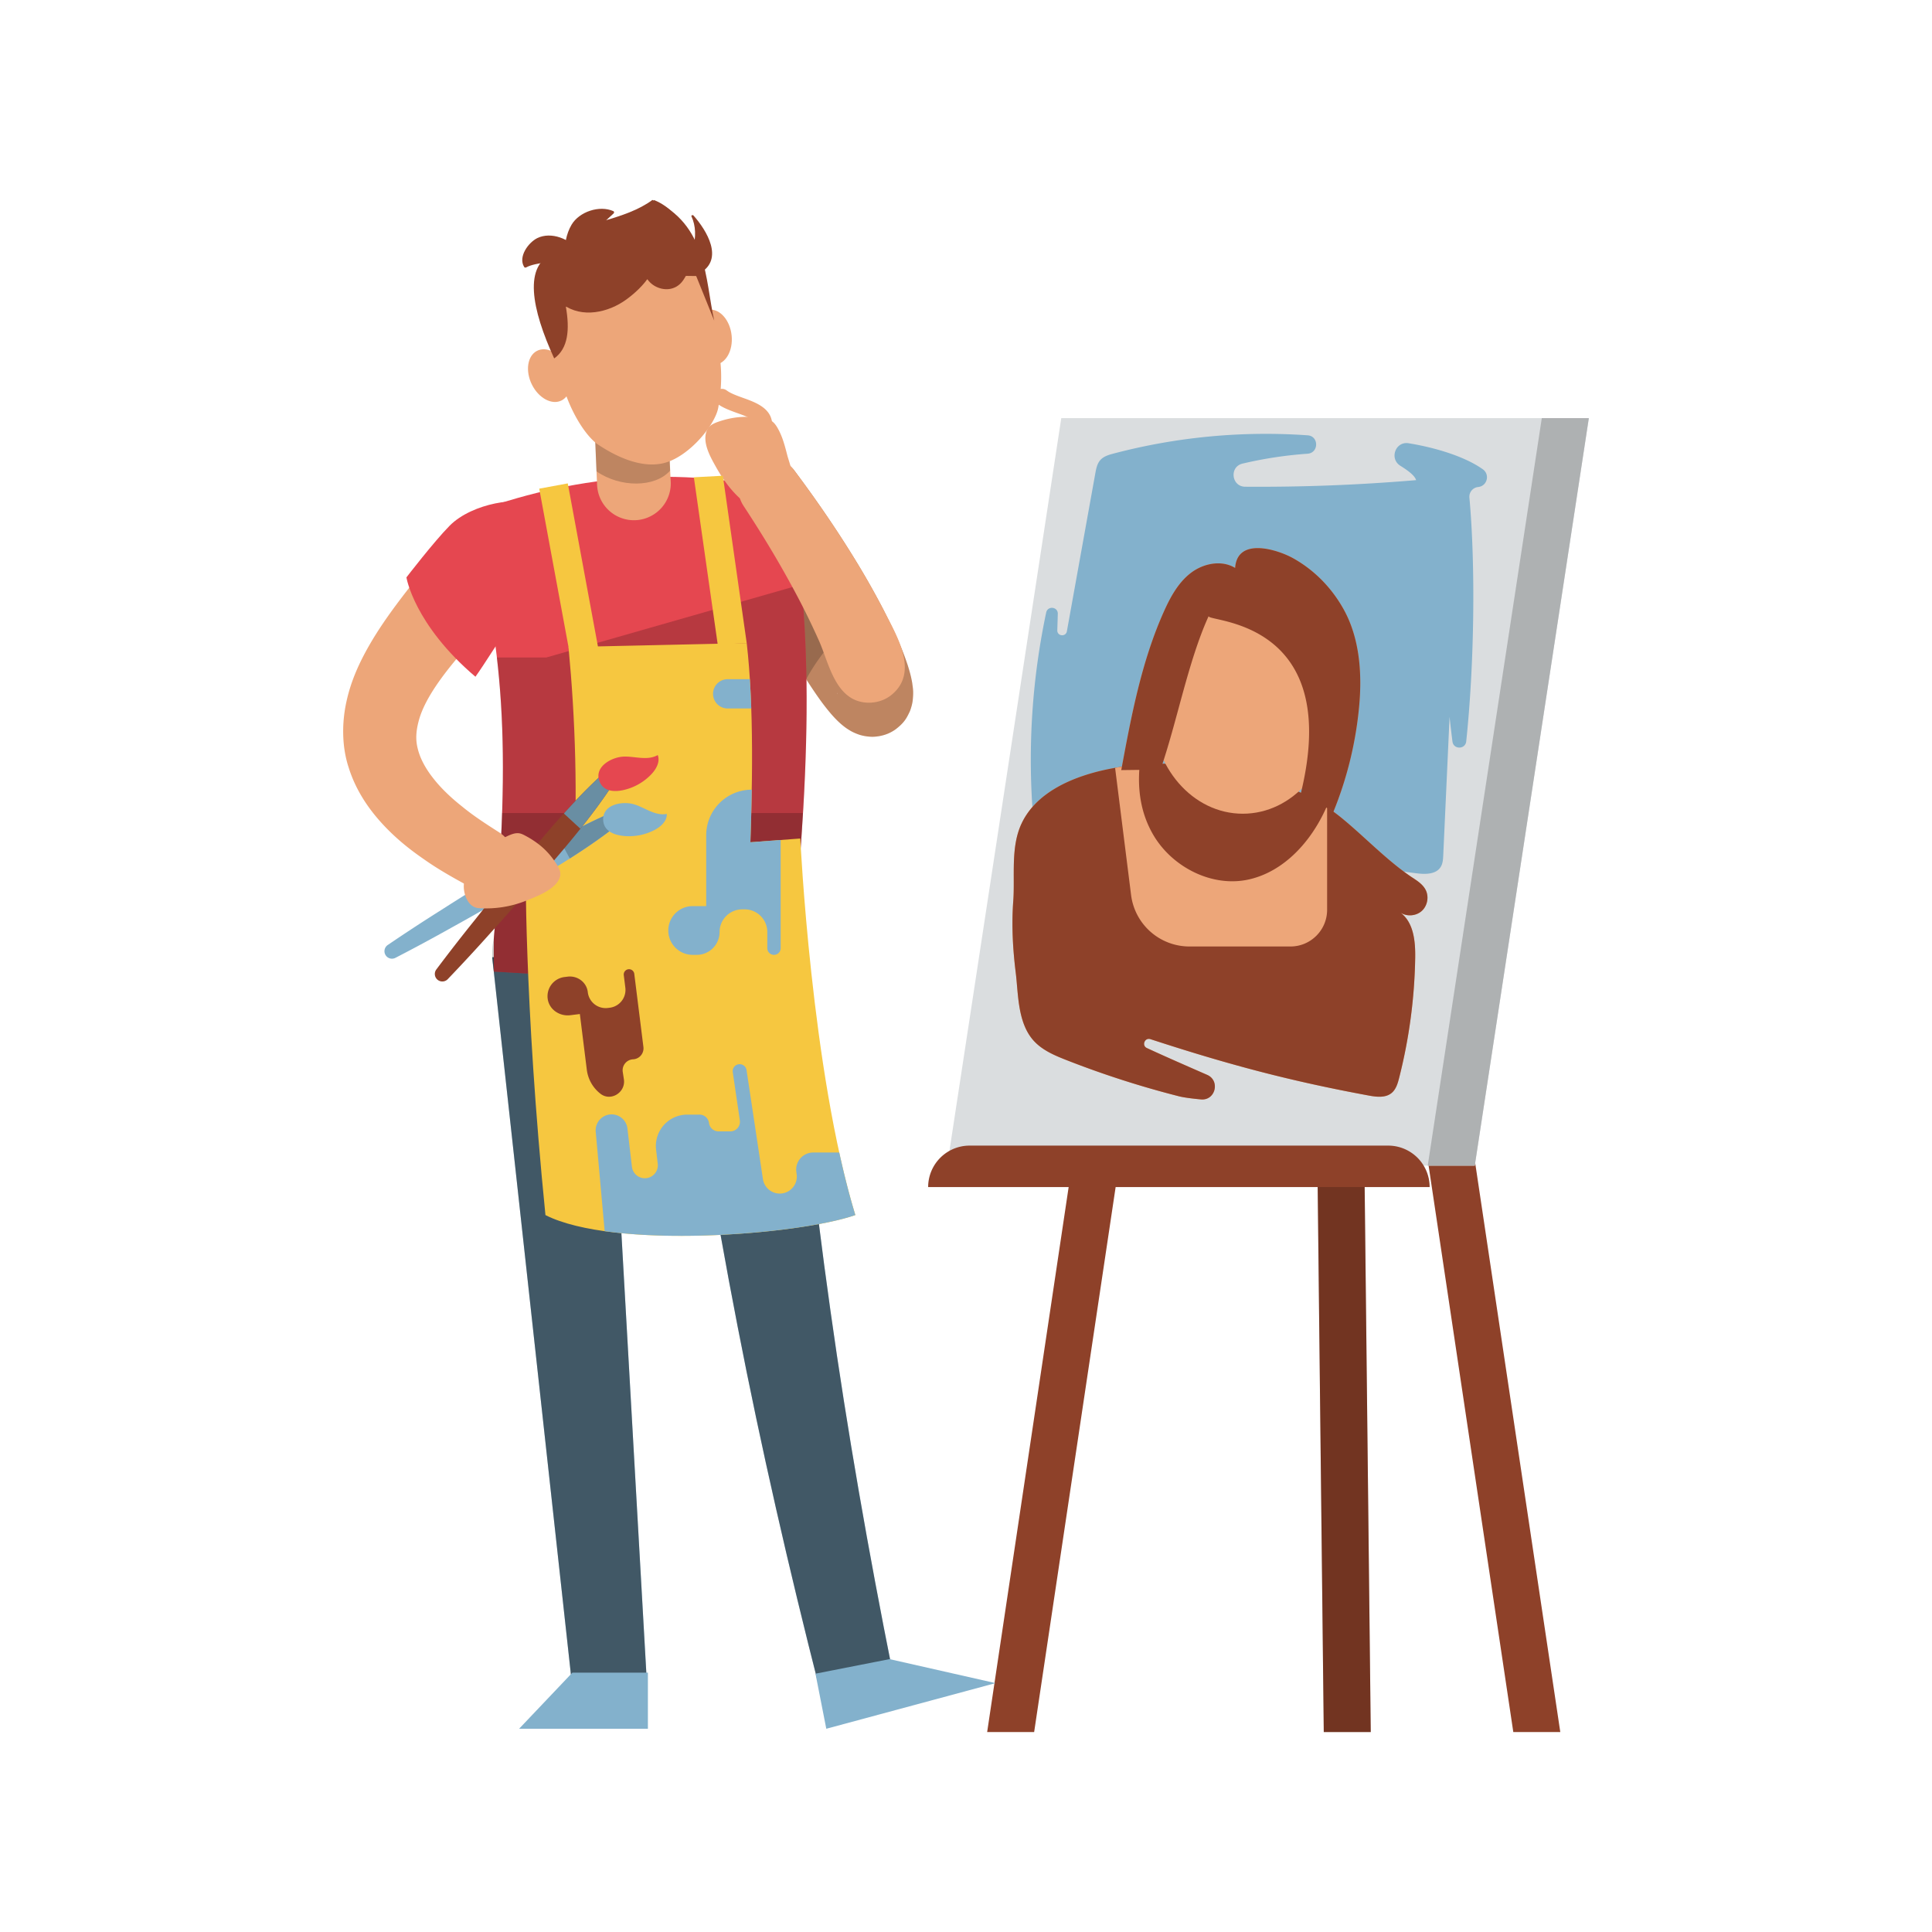 <?xml version="1.0" encoding="UTF-8"?>
<svg data-bbox="35.526 20.697 128.949 158.606" viewBox="0 0 200 200" height="200" width="200" xmlns="http://www.w3.org/2000/svg" data-type="color">
    <g>
        <path fill="#83b1cc" d="M81.767 97.957c1.088 12.622 2.433 25.198 4.2 37.718 1.757 12.521 3.948 24.991 6.439 37.438l-7.565 1.718c-3.162-12.405-6.042-24.925-8.488-37.543-2.456-12.617-4.486-25.314-6.25-38.019z" data-color="1"/>
        <path fill="#83b1cc" d="m62.652 98.126 4.283 75.524-7.731.643-8.249-75.194z" data-color="1"/>
        <path opacity=".5" d="M81.767 97.957c1.088 12.622 2.433 25.198 4.2 37.718 1.757 12.521 3.948 24.991 6.439 37.438l-7.565 1.718c-3.162-12.405-6.042-24.925-8.488-37.543-2.456-12.617-4.486-25.314-6.25-38.019z"/>
        <path opacity=".5" d="m62.652 98.126 4.283 75.524-7.731.643-8.249-75.194z"/>
        <path fill="#eda679" d="M82.213 48.685c2.273 3.037 4.432 6.172 6.429 9.449a83 83 0 0 1 2.852 5.058c.895 1.763 1.744 3.502 2.459 5.629.176.555.348 1.11.483 1.905.05.446.16.797.039 1.845a4 4 0 0 1-.102.495c-.051.192-.107.37-.181.562-.311.642-.517 1.143-1.491 1.88-.44.313-.89.512-1.4.637-.252.062-.51.101-.762.118-.289.018-.357.004-.549-.006a5 5 0 0 1-.961-.175 6 6 0 0 1-.514-.193c-.393-.173-.529-.27-.722-.389a5 5 0 0 1-.444-.316c-.263-.204-.414-.349-.583-.506a12 12 0 0 1-.753-.799 23 23 0 0 1-1.074-1.368c-1.245-1.735-2.239-3.397-3.208-5.082-1.914-3.361-3.619-6.74-5.254-10.145a4.547 4.547 0 1 1 8.309-3.684c1.369 3.359 2.806 6.686 4.369 9.86.778 1.575 1.607 3.141 2.442 4.468.205.319.412.626.584.857l.176.231s.012.021-.067-.042l-.165-.111c-.096-.057-.138-.085-.421-.219a3 3 0 0 0-.355-.124 3.2 3.2 0 0 0-.789-.147 5 5 0 0 0-.464 0 3.5 3.5 0 0 0-.677.1 3.9 3.9 0 0 0-1.246.568c-.868.679-1.033 1.065-1.283 1.61a3 3 0 0 0-.134.395c-.034.125-.059.301-.065.326-.055.588.002.474-.01.463-.002-.12-.067-.461-.153-.794-.371-1.413-1.027-3.068-1.72-4.645a76 76 0 0 0-2.319-4.764c-1.668-3.153-3.529-6.242-5.514-9.259l-.006-.009a3.204 3.204 0 0 1 .915-4.438 3.214 3.214 0 0 1 4.327.756z" data-color="2"/>
        <path opacity=".2" d="M82.213 48.685c2.273 3.037 4.432 6.172 6.429 9.449a83 83 0 0 1 2.852 5.058c.895 1.763 1.744 3.502 2.459 5.629.176.555.348 1.11.483 1.905.05.446.16.797.039 1.845a4 4 0 0 1-.102.495c-.051.192-.107.37-.181.562-.311.642-.517 1.143-1.491 1.88-.44.313-.89.512-1.4.637-.252.062-.51.101-.762.118-.289.018-.357.004-.549-.006a5 5 0 0 1-.961-.175 6 6 0 0 1-.514-.193c-.393-.173-.529-.27-.722-.389a5 5 0 0 1-.444-.316c-.263-.204-.414-.349-.583-.506a12 12 0 0 1-.753-.799 23 23 0 0 1-1.074-1.368c-1.245-1.735-2.239-3.397-3.208-5.082-1.914-3.361-3.619-6.74-5.254-10.145a4.547 4.547 0 1 1 8.309-3.684c1.369 3.359 2.806 6.686 4.369 9.86.778 1.575 1.607 3.141 2.442 4.468.205.319.412.626.584.857l.176.231s.012.021-.067-.042l-.165-.111c-.096-.057-.138-.085-.421-.219a3 3 0 0 0-.355-.124 3.2 3.2 0 0 0-.789-.147 5 5 0 0 0-.464 0 3.5 3.5 0 0 0-.677.1 3.9 3.9 0 0 0-1.246.568c-.868.679-1.033 1.065-1.283 1.61a3 3 0 0 0-.134.395c-.034.125-.059.301-.065.326-.055.588.002.474-.01.463-.002-.12-.067-.461-.153-.794-.371-1.413-1.027-3.068-1.72-4.645a76 76 0 0 0-2.319-4.764c-1.668-3.153-3.529-6.242-5.514-9.259l-.006-.009a3.204 3.204 0 0 1 .915-4.438 3.214 3.214 0 0 1 4.327.756z"/>
        <path opacity=".2" d="M87.232 65.328a21.6 21.6 0 0 0-4.608 6.655c.156-.354-.545-1.963-.634-2.399a22 22 0 0 1-.356-2.456c-.139-1.586-.331-3.686.168-5.225 1.263-3.894 4.674 2.295 5.429 3.426z"/>
        <path fill="#8e4129" d="M140.453 49.896h-4.864l1.447 129.407h4.864z" data-color="3"/>
        <path opacity=".2" d="M140.453 49.896h-4.864l1.447 129.407h4.864z"/>
        <path fill="#8e4129" d="M137.612 51.938h4.863l19.046 127.365h-4.864z" data-color="3"/>
        <path fill="#8e4129" d="M126.099 51.938h-4.864L102.19 179.303h4.864z" data-color="3"/>
        <path fill="#dadddf" d="M152.667 120.667H98.053l11.809-77.379h54.613z" data-color="4"/>
        <path fill="#dadddf" d="M152.667 120.667h-4.869l11.808-77.379h4.869z" data-color="4"/>
        <path fill="#8e4129" d="M147.996 122.886H96.082a4.293 4.293 0 0 1 4.293-4.293h43.329a4.293 4.293 0 0 1 4.293 4.293Z" data-color="3"/>
        <path fill="#83b1cc" d="m153.033 50.414-.033.004a1.01 1.01 0 0 0-.887 1.101c.646 7.104.505 17.336-.33 25.227-.09.848-1.316.863-1.425.017-.177-1.382-.299-2.549-.299-2.549l-.654 14.317c-.019.42-.045.862-.267 1.219-.498.797-1.647.769-2.579.645a4642 4642 0 0 1-38.051-5.216c-.453-.064-.943-.147-1.255-.481-.31-.332-.359-.823-.389-1.277A73.7 73.7 0 0 1 108.3 63.41c.154-.728 1.226-.606 1.203.138l-.052 1.698c-.019.619.882.713.992.104l2.942-16.341c.09-.498.193-1.025.534-1.399.341-.373.855-.525 1.344-.654a61.9 61.9 0 0 1 20.107-1.892c1.174.083 1.165 1.82-.009 1.904l-.039.003c-2.255.16-4.496.502-6.696 1.021-1.39.328-1.149 2.384.279 2.394a193 193 0 0 0 17.692-.683c-.136-.458-.801-.969-1.628-1.483-1.173-.728-.513-2.556.85-2.335 2.665.431 5.779 1.342 7.678 2.692.761.541.464 1.731-.463 1.837z" data-color="1"/>
        <path fill="#eda679" d="M138.745 84.562c2.507 2.026 4.934 4.647 7.638 6.402.471.306.941.656 1.198 1.155.363.706.192 1.646-.396 2.179s-1.541.609-2.207.178c1.378 1.031 1.552 3.004 1.522 4.726a54 54 0 0 1-1.664 12.391c-.146.572-.325 1.18-.781 1.555-.623.512-1.53.415-2.323.269-7.961-1.471-14.327-3.129-22.635-5.843-.591-.193-.937.656-.373.918 1.921.89 4.005 1.798 6.241 2.777 1.374.602.855 2.677-.639 2.542-.988-.089-1.827-.209-2.247-.315a98 98 0 0 1-11.696-3.763c-1.231-.483-2.496-1.022-3.381-2.004-1.675-1.86-1.578-4.829-1.853-7.037-.306-2.464-.441-4.947-.256-7.423.192-2.567-.307-5.598.889-8.08 2.355-4.89 9.818-6.028 13.881-6.121 7.541-.172 14.872 2.095 19.084 5.497z" data-color="2"/>
        <path fill="#eda679" d="M139.523 63.932a12 12 0 0 0-.447-.888c-1.224-2.19-3.003-4.019-5.196-5.247-1.616-.905-5.8-2.24-6.02.996-1.397-.857-3.293-.476-4.592.523s-2.111 2.496-2.782 3.991c-2.323 5.183-3.378 10.829-4.414 16.414l4.06-.051c1.701-4.867 2.85-11.206 4.99-15.897-.3.657 14.401.157 9.331 19.172 1.126.444 2.757.24 3.558 1.148a38.3 38.3 0 0 0 2.692-11.032c.274-3.007.104-6.294-1.18-9.131z" data-color="2"/>
        <path fill="#e54750" d="M81.536 50.937c-11.379-2.843-22.348-1.697-33.025 2.282 3.625 13.58 4.437 23.973 2.607 43.947v3.412l30.418 1.806c2.361-21.743 2.87-37.445 0-51.447" data-color="5"/>
        <path opacity=".2" d="m82.957 60.508-26.4 7.554h-5.119c.932 8.043.812 16.74-.319 29.094v3.421l30.418 1.806c1.84-16.949 2.553-30.17 1.421-41.875Z"/>
        <path fill="#001e3c" d="M82.82 109.203q-.568-5.616-1.053-11.246l-11.664 1.312a791 791 0 0 0 3.331 21.771l9.386-11.836Z" data-color="6"/>
        <path fill="#eda679" d="m61.807 50.123.003.058a3.816 3.816 0 1 0 7.618-.437l-.019-.274-.456-10.497-7.602.295z" data-color="2"/>
        <path opacity=".2" d="m69.368 48.72-.375-8.616-7.602.295.353 8.391c2.442 1.701 6.061 1.701 7.624-.07"/>
        <path fill="#83b1cc" d="m103.061 174.236-17.523 4.724-1.12-5.701 7.671-1.507z" data-color="1"/>
        <path fill="#83b1cc" d="M53.737 178.96h13.334v-5.81h-7.817z" data-color="1"/>
        <path opacity=".2" d="M51.98 84.167c-.13 3.888-.42 8.164-.862 12.992-.244 1.027-.203 2.186 0 3.419l30.418 1.806c.715-6.587 1.251-12.61 1.583-18.217z"/>
        <path fill="#eda679" d="M82.213 48.685c2.273 3.037 4.432 6.172 6.429 9.449a83 83 0 0 1 2.852 5.058c1.292 2.545 3.716 6.387.78 8.754-1.192.961-3.014 1.077-4.287.225-1.797-1.202-2.357-3.905-3.177-5.774a76 76 0 0 0-2.319-4.764c-1.668-3.153-3.529-6.242-5.52-9.267a3.204 3.204 0 0 1 .915-4.438 3.214 3.214 0 0 1 4.327.756Z" data-color="2"/>
        <path fill="#eda679" d="M75.738 34.736c.16 1.574-.615 2.926-1.731 3.021s-2.15-1.105-2.309-2.678c-.16-1.574.615-2.926 1.731-3.021s2.15 1.105 2.309 2.678" data-color="2"/>
        <path fill="#eda679" d="M55.068 39.823c.708 1.414 2.087 2.141 3.08 1.623s1.224-2.084.515-3.499c-.708-1.414-2.087-2.141-3.08-1.623s-1.223 2.084-.515 3.499" data-color="2"/>
        <path fill="#eda679" d="M73.902 33.06c1.148 4.861-.729 13.497-5.304 14.578s-10.116-5.805-11.263-10.666 3.412-10.736 7.987-11.816 7.432 3.044 8.58 7.905Z" data-color="2"/>
        <path fill="#eda679" d="M58.058 39.066c.986 2.71 4.058 4.373 6.74 4.962a2 2 0 0 1-.061-.144c-.46-1.238.277-2.585 1.489-2.868l3.038-.71c1.109-.259 2.242.462 2.551 1.632.042.161.072.315.081.453 1.766-1.871 2.114-4.509 2.308-7.139.692 2.933.457 5.19.153 6.935-.309 1.775-3.037 5.138-5.685 5.763-2.823.666-5.916-1.359-6.908-2.026-1.572-1.246-3.136-4.231-3.706-6.86z" data-color="2"/>
        <path fill="#8e4129" d="M67.539 20.697c-2.831 2.105-7.374 2.372-8.696 3.636l-.473 2.513-.93-.687c-3.367 1.19-2.387 5.893-.07 10.946 1.443-1.029 1.625-2.972 1.209-5.346 4.048-2.147 8.494-3.331 13.49-3.185l1.868 4.62c-.953-4.199-.692-10.038-6.399-12.497z" data-color="3"/>
        <path fill="#eda679" d="M48.436 91.691c-1.566-.855-3.133-1.73-4.65-2.812-1.523-1.051-3.016-2.268-4.379-3.79-1.355-1.507-2.604-3.373-3.308-5.619-.74-2.236-.708-4.75-.219-6.91.485-2.191 1.377-4.062 2.334-5.74.966-1.68 2.028-3.182 3.094-4.602 2.127-2.824 4.326-5.364 6.016-7.821a4.548 4.548 0 1 1 7.301 5.414c-2.321 2.908-4.693 5.277-6.752 7.677-2.038 2.359-3.843 4.79-4.476 6.951-.308 1.075-.41 2.029-.166 3.008.224.979.764 2.029 1.573 3.062.797 1.036 1.842 2.04 3.015 2.966 1.147.948 2.456 1.799 3.774 2.64l.102.065a3.2 3.2 0 0 1 .977 4.422 3.21 3.21 0 0 1-4.233 1.088h-.003Z" data-color="2"/>
        <path fill="#eda679" d="M77.101 43.152c-.916.017-1.804.181-2.767.515-.446.155-.916.377-1.121.802-.597 1.24.316 2.823.913 3.887.739 1.317 1.68 2.632 2.878 3.577.746.588 2.228.796 3.127.457 1.12-.422 1.838-1.742 1.875-2.897.029-.877-.32-1.637-.532-2.461-.221-.857-.441-1.7-.852-2.492-.209-.403-.458-.82-.862-1.027-.209-.107-.444-.149-.675-.19a10 10 0 0 0-1.983-.172Z" data-color="2"/>
        <path fill="#eda679" d="M79.086 44.675a.84.84 0 0 1-.837-.757c-.048-.481-.988-.819-1.895-1.145-.748-.269-1.522-.548-2.129-1.002a.842.842 0 0 1 1.01-1.348c.405.304 1.058.539 1.689.766 1.268.456 2.846 1.024 3.001 2.561a.843.843 0 0 1-.839.927z" data-color="2"/>
        <path fill="#e54750" d="M42.073 59.772s.781 4.871 7.143 10.284c.823-1.126 3.033-4.672 3.856-5.798 2.18-2.984 3.939-8.566 1.586-11.949-.631-.908-5.72-.314-8.12 2.121-1.631 1.655-4.465 5.342-4.465 5.342" data-color="5"/>
        <path fill="#8e4129" d="M71.783 22.303c-.073-.082-.246-.003-.21.076.482 1.047.455 2.132.212 3.207-.178.79-.794 1.565-.577 2.355.095.344.768.604 1.234.341 2.55-1.446.712-4.439-.659-5.979" data-color="3"/>
        <path fill="#8e4129" d="M67.746 20.725c-.061-.025-.112.057-.082.107.627 1.066 1.112 2.104.748 3.343-.284.965-.664 1.955-1.277 2.757-1.596 2.088 2.042 4.297 3.579 2.092 2.019-2.896.117-7.043-2.968-8.299" data-color="3"/>
        <path fill="#8e4129" d="M67.454 25.396c-.085-.138-.222-1.987-.283-2.856-.003-.038-.064-.053-.071-.01-.114.708-10.523 7.737-8.83 8.985 1.974 1.455 4.703.847 6.56-.506 1.643-1.197 3.926-3.493 2.625-5.614Z" data-color="3"/>
        <path fill="#8e4129" d="M63.498 21.86c-1.438-.648-3.534.056-4.33 1.403-1.108 1.874-.963 4.989.877 6.313.428.308 1.02.052 1.28-.336.865-1.292.573-2.793.538-4.256-.037-1.531.631-1.932 1.665-2.897.063-.059.055-.19-.029-.228Z" data-color="3"/>
        <path fill="#8e4129" d="M59.875 26.003c-.838-1.285-2.825-2.051-4.25-1.357-.922.45-2.014 1.937-1.365 2.987.042.068.128.09.199.052.569-.305 1.292-.392 1.93-.518.777-.153 1.342.404 2.024.712 1.395.63 2.304-.585 1.462-1.877Z" data-color="3"/>
        <path fill="#f6c740" d="M56.465 125.786c7.062 3.571 26.163 2.068 32.082-.002-4.556-14.91-5.701-38.981-5.701-38.981l-28.429 2.124s-.19 14.569 2.048 36.86Z" data-color="7"/>
        <path fill="#f6c740" d="m77.555 90.409-18.195.253c.462-8.289.205-16.204-.509-23.682l18.449-.409c.745 6.484.637 14.851.255 23.839Z" data-color="7"/>
        <path fill="#f6c740" d="m58.777 50.04 3.157 17.079-2.955.546-3.157-17.079z" data-color="7"/>
        <path fill="#f6c740" d="m77.3 66.57-3 .16-2.472-17.322 3.001-.159z" data-color="7"/>
        <path fill="#83b1cc" d="M63.533 85.707c-3.493 2.7-7.301 4.872-11.092 7.072a219 219 0 0 1-5.713 3.255 185 185 0 0 1-5.793 3.121.776.776 0 0 1-.792-1.332 187 187 0 0 1 5.506-3.603 222 222 0 0 1 5.586-3.469c3.742-2.283 7.467-4.594 11.506-6.376a.78.78 0 0 1 .792 1.332" data-color="1"/>
        <path fill="#83b1cc" d="M58.982 88.868c1.556-.988 3.083-2.026 4.552-3.161a.78.78 0 0 0-.792-1.332c-1.669.736-3.276 1.577-4.862 2.454z" data-color="1"/>
        <path fill="#83b1cc" d="M75.33 73.34h2.44a106 106 0 0 0-.148-3.031H75.33a1.516 1.516 0 0 0 0 3.032Z" data-color="1"/>
        <path fill="#83b1cc" d="M77.68 87.188q.098-2.78.142-5.44a4.715 4.715 0 0 0-4.715 4.715v7.338h-1.402a2.523 2.523 0 1 0 0 5.046h.421a2.363 2.363 0 0 0 2.364-2.364 2.35 2.35 0 0 1 2.348-2.348h.245a2.35 2.35 0 0 1 2.348 2.348v1.672a.692.692 0 0 0 1.384 0V86.954z" data-color="1"/>
        <path fill="#8e4129" d="m64.469 110.972.116.757c.205 1.349-1.348 2.334-2.425 1.496a3.73 3.73 0 0 1-1.413-2.485l-.72-5.769-.99.124c-1.074.134-2.137-.55-2.327-1.615a2 2 0 0 1 1.719-2.337l.331-.041c1.017-.127 1.974.583 2.088 1.602a1.86 1.86 0 0 0 2.079 1.64l.193-.024a1.86 1.86 0 0 0 1.615-2.076l-.164-1.315a.548.548 0 0 1 1.087-.135l.948 7.589a1.137 1.137 0 0 1-1.072 1.277 1.14 1.14 0 0 0-1.066 1.314v-.002Z" data-color="3"/>
        <path fill="#83b1cc" d="M86.882 119.308h-2.697a1.763 1.763 0 0 0-1.748 1.995l.032.245a1.763 1.763 0 0 1-3.493.493l-1.695-11.276a.722.722 0 0 0-1.428.212l.735 5.002a.997.997 0 0 1-.985 1.141h-1.22a.996.996 0 0 1-.988-.868.995.995 0 0 0-.988-.868h-1.265a3.246 3.246 0 0 0-3.224 3.625l.172 1.46a1.345 1.345 0 0 1-2.672.314l-.464-3.942a1.65 1.65 0 0 0-3.283.34l.923 10.27c8.688 1.216 21.332-.053 25.951-1.668-.616-2.017-1.168-4.205-1.666-6.476h.003Z" data-color="1"/>
        <path opacity=".2" d="M152.667 120.667h-4.869l11.808-77.379h4.869z"/>
        <path opacity=".2" d="M58.982 88.868c1.556-.988 3.083-2.026 4.552-3.161a.78.78 0 0 0-.792-1.332c-1.669.736-3.276 1.577-4.862 2.454z"/>
        <path fill="#8e4129" d="M63.363 81.318c-2.429 3.687-5.327 6.976-8.2 10.287a221 221 0 0 1-4.349 4.932 187 187 0 0 1-4.468 4.831.777.777 0 0 1-1.182-1.003 185 185 0 0 1 4.041-5.194 221 221 0 0 1 4.159-5.093c2.8-3.373 5.574-6.767 8.817-9.763a.78.78 0 0 1 1.181 1.003Z" data-color="3"/>
        <path fill="#83b1cc" d="M60.082 85.784c1.152-1.439 2.26-2.916 3.281-4.466a.782.782 0 0 0-1.181-1.003c-1.34 1.238-2.588 2.554-3.803 3.898z" data-color="1"/>
        <path opacity=".2" d="M60.082 85.784c1.152-1.439 2.26-2.916 3.281-4.466a.782.782 0 0 0-1.181-1.003c-1.34 1.238-2.588 2.554-3.803 3.898z"/>
        <path fill="#eda679" d="M55.926 87.525c.652.534 1.2 1.159 1.706 1.949.234.366.447.794.352 1.219-.296 1.327-2.385 2.091-3.503 2.54a11.2 11.2 0 0 1-4.927.779c-1.185-.083-1.683-1.672-1.51-2.667.211-1.211 1.018-2.213 1.918-3.005.791-.695 1.663-1.383 2.629-1.818.381-.172.798-.331 1.208-.25.212.042.406.145.596.247a9.4 9.4 0 0 1 1.531 1.006" data-color="2"/>
        <path fill="#e54750" d="M62 79.942c.274-.96 1.566-1.561 2.503-1.615 1.175-.067 2.489.457 3.586-.163.265.68-.146 1.437-.645 1.968a5.7 5.7 0 0 1-2.849 1.641c-1.036.241-2.198.17-2.572-.993a1.4 1.4 0 0 1-.024-.839Z" data-color="5"/>
        <path fill="#83b1cc" d="M62.691 83.963c.57-.819 1.987-.969 2.892-.716 1.134.318 2.206 1.24 3.445 1.009.031.729-.604 1.312-1.249 1.653a5.7 5.7 0 0 1-3.227.628c-1.058-.109-2.135-.552-2.111-1.773.006-.318.098-.583.25-.802Z" data-color="1"/>
        <path fill="#8e4129" d="M138.745 84.562c2.507 2.026 4.934 4.647 7.638 6.402.471.306.941.656 1.198 1.155.363.706.192 1.646-.396 2.179s-1.541.609-2.207.178c1.378 1.031 1.552 3.004 1.522 4.726a54 54 0 0 1-1.664 12.391c-.146.572-.325 1.18-.781 1.555-.623.512-1.53.415-2.323.269-7.961-1.471-14.327-3.129-22.635-5.843-.591-.193-.937.656-.373.918 1.921.89 4.005 1.798 6.241 2.777 1.374.602.855 2.677-.639 2.542-.988-.089-1.827-.209-2.247-.315a98 98 0 0 1-11.696-3.763c-1.231-.483-2.496-1.022-3.381-2.004-1.675-1.86-1.578-4.829-1.853-7.037-.306-2.464-.441-4.947-.256-7.423.192-2.567-.307-5.598.889-8.08 2.355-4.89 9.818-6.028 13.881-6.121 7.541-.172 14.872 2.095 19.084 5.497z" data-color="3"/>
        <path fill="#eda679" d="M137.312 83.566c-1.59 3.595-4.403 6.641-7.989 7.465-3.82.878-7.965-1.257-9.92-4.58-1.344-2.285-1.667-4.792-1.417-7.294-.799.067-1.663.175-2.551.331l1.654 13.161a6.09 6.09 0 0 0 6.043 5.331h10.454c2.097 0 3.797-1.7 3.797-3.797V83.58l-.072-.015z" data-color="2"/>
        <path fill="#eda679" d="M127.744 83.683c1.083-.564 1.808-1.839 2.325-3.312a35.5 35.5 0 0 0-7.588-1.255c.403 1.271 1.029 2.45 2.032 3.393.869.818 2.058 1.784 3.232 1.173Z" data-color="2"/>
        <path fill="#eda679" d="M119.284 73.468c0 5.947 4.194 10.768 9.368 10.768s9.368-4.821 9.368-10.768-4.194-10.768-9.368-10.768-9.368 4.821-9.368 10.768" data-color="2"/>
        <path fill="#8e4129" d="M139.523 63.932a12 12 0 0 0-.447-.888c-1.224-2.19-3.003-4.019-5.196-5.247-1.616-.905-5.8-2.24-6.02.996-1.397-.857-3.293-.476-4.592.523s-2.111 2.496-2.782 3.991c-2.323 5.183-3.378 10.829-4.414 16.414l4.06-.051c1.701-4.867 2.85-11.206 4.99-15.897-.3.657 14.401.157 9.331 19.172 1.126.444 2.757.24 3.558 1.148a38.3 38.3 0 0 0 2.692-11.032c.274-3.007.104-6.294-1.18-9.131z" data-color="3"/>
    </g>
</svg>
